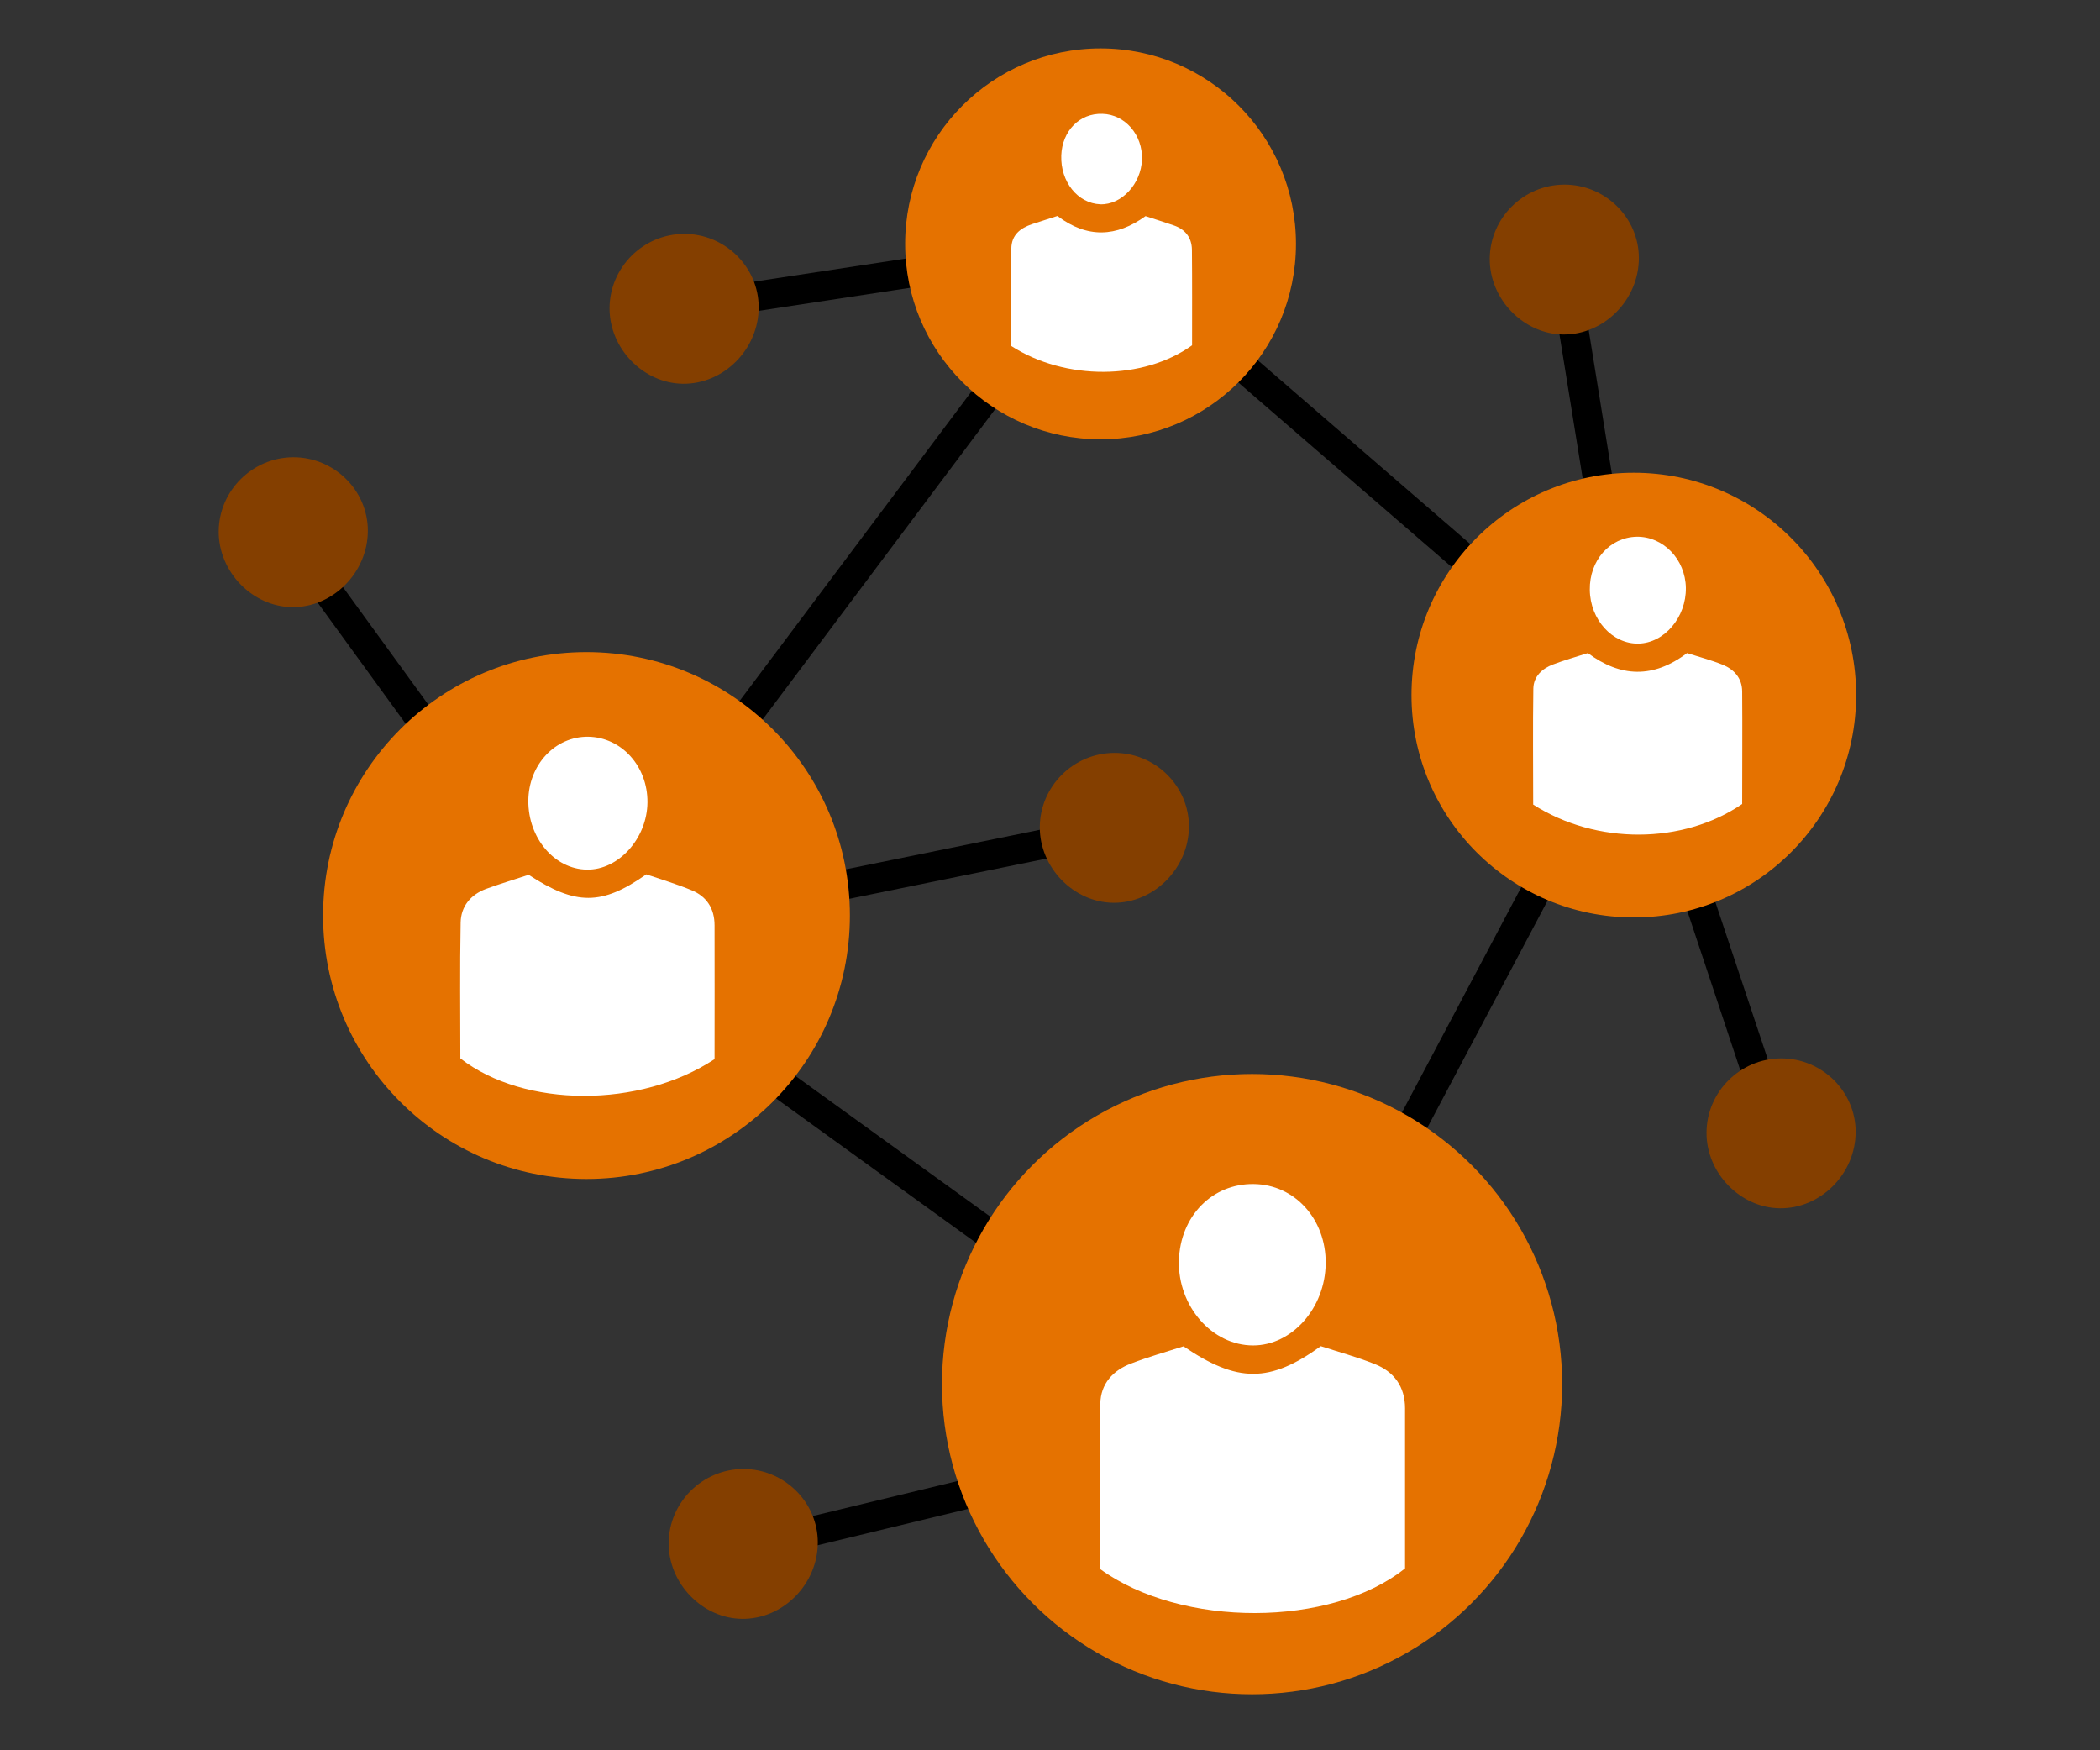 <?xml version="1.0" encoding="UTF-8"?>
<svg id="Layer_1" data-name="Layer 1" xmlns="http://www.w3.org/2000/svg" version="1.1" viewBox="0 0 300 250">
  <rect x="0" y="0" width="300" height="250" fill="#333333" stroke="none"/>
  <defs>
    <style>
      .cls-1 {
        fill: #e57200;
      }

      .cls-1, .cls-2, .cls-3, .cls-4 {
        stroke-width: 0px;
      }

      .cls-2 {
        fill: #843f00;
      }

      .cls-3 {
        fill: #000;
      }

      .cls-4 {
        fill: #fff;
      }
    </style>
  </defs>
  <g>
    <path class="cls-3" d="M179.771,206.637l-99.894-72.118L156.89,31.753l79.228,68.502-56.347,106.382ZM85.834,133.611l92.475,66.761,52.504-99.125-73.258-63.339-71.72,95.702h0Z"/>
    <polygon class="cls-3" points="81.946 136.405 41.267 80.411 44.683 77.928 83.765 131.725 156.096 116.982 156.94 121.118 81.946 136.405"/>
    <rect class="cls-3" x="99.887" y="37.06" width="57.664" height="4.221" transform="translate(-4.428 19.812) rotate(-8.653)"/>
    <polygon class="cls-3" points="250.23 157.723 231.381 101.087 221.997 42.909 226.166 42.237 235.522 100.246 254.237 156.387 250.23 157.723"/>
    <rect class="cls-3" x="108.123" y="209.841" width="71.921" height="4.221" transform="translate(-45.763 39.783) rotate(-13.588)"/>
  </g>
  <g>
    <circle class="cls-1" cx="157.222" cy="34.831" r="27.917"/>
    <circle class="cls-1" cx="233.402" cy="99.281" r="31.759"/>
    <circle class="cls-1" cx="83.784" cy="130.77" r="37.628"/>
    <circle class="cls-1" cx="178.866" cy="197.7" r="44.298"/>
  </g>
  <g>
    <path class="cls-4" d="M157.481,16.259c3.251.084,5.785,3.019,5.658,6.545-.127,3.484-2.935,6.482-5.954,6.376-3.23-.127-5.701-3.23-5.574-6.967.127-3.526,2.618-6.06,5.87-5.954Z"/>
    <path class="cls-4" d="M170.276,35.662c.042,4.582.021,9.184.021,13.66-6.946,5.004-18.115,5.067-25.822.106,0-4.561-.021-9.227,0-13.914.021-1.964,1.288-2.935,2.977-3.505,1.14-.359,2.259-.718,3.61-1.161,4.265,3.23,8.445,3.019,12.584.021,1.393.443,2.681.866,3.99,1.309,1.668.549,2.618,1.752,2.639,3.484,0,0,.001,0,.001,0Z"/>
    <path class="cls-4" d="M240.838,83.97c.063,4.18-3.061,7.875-6.756,7.96-3.737.084-6.925-3.42-6.967-7.685-.063-4.202,2.85-7.495,6.693-7.58,3.779-.063,6.967,3.209,7.031,7.305h-.001Z"/>
    <path class="cls-4" d="M248.882,98.729c.042,5.405,0,10.831,0,16.11-8.467,5.785-20.818,5.848-29.855.084,0-5.405-.063-11,.021-16.595.042-1.71,1.246-2.829,2.808-3.42,1.626-.612,3.315-1.098,4.983-1.626,4.666,3.463,9.332,3.653,14.167,0,1.647.528,3.42.992,5.109,1.668,1.626.676,2.745,1.921,2.766,3.779h0Z"/>
    <path class="cls-4" d="M179.101,169.121c5.87.063,10.346,5.025,10.282,11.338-.063,6.376-4.814,11.718-10.367,11.718-5.87,0-10.768-5.616-10.599-12.119.169-6.334,4.751-11.021,10.683-10.937h.001Z"/>
    <path class="cls-4" d="M200.722,201.172v22.845c-10.557,8.467-31.987,8.53-43.578.084,0-7.812-.063-15.687.042-23.584.042-2.871,1.816-4.793,4.413-5.764,2.47-.95,5.025-1.668,7.474-2.449,7.706,5.236,12.33,5.236,19.615-.021,2.47.802,5.109,1.52,7.664,2.534,2.808,1.098,4.371,3.251,4.371,6.355h-.001Z"/>
    <path class="cls-4" d="M102.079,132.151c.021,6.334,0,12.689,0,19.129-10.62,7.031-27.194,6.989-36.315-.106,0-6.376-.084-12.9.042-19.403.042-2.301,1.415-3.969,3.589-4.793,2.069-.76,4.159-1.372,6.123-2.027,6.735,4.392,10.451,4.413,16.806-.063,2.048.697,4.328,1.372,6.503,2.28,2.154.887,3.251,2.639,3.251,4.983h0Z"/>
    <path class="cls-4" d="M84.048,105.231c4.751.084,8.488,4.223,8.445,9.374-.042,5.152-4.138,9.691-8.657,9.607-4.624-.063-8.382-4.497-8.361-9.818.021-5.152,3.822-9.227,8.572-9.163h0Z"/>
  </g>
  <g>
    <path class="cls-2" d="M41.862,65.312c5.86-.034,10.686,4.723,10.686,10.48,0,5.998-4.998,10.997-10.824,10.928-5.688-.069-10.514-5.067-10.48-10.824.034-5.791,4.792-10.549,10.618-10.583h0Z"/>
    <path class="cls-2" d="M97.696,33.407c5.86-.034,10.686,4.723,10.686,10.48,0,5.998-4.998,10.997-10.824,10.928-5.688-.069-10.514-5.067-10.48-10.824.034-5.791,4.792-10.549,10.618-10.583h0Z"/>
    <path class="cls-2" d="M159.16,107.539c5.86-.034,10.686,4.723,10.686,10.48,0,5.998-4.998,10.997-10.824,10.928-5.688-.069-10.514-5.067-10.48-10.824.034-5.791,4.792-10.549,10.618-10.583h0Z"/>
    <path class="cls-2" d="M106.142,209.822c5.86-.034,10.686,4.723,10.686,10.48,0,5.998-4.998,10.997-10.824,10.928-5.688-.069-10.514-5.067-10.48-10.824.034-5.791,4.792-10.549,10.618-10.583h0Z"/>
    <path class="cls-2" d="M223.439,26.369c5.86-.034,10.686,4.723,10.686,10.48,0,5.998-4.998,10.997-10.824,10.928-5.688-.069-10.514-5.067-10.48-10.824.034-5.791,4.792-10.549,10.618-10.583h0Z"/>
    <path class="cls-2" d="M254.406,151.174c5.86-.034,10.686,4.723,10.686,10.48,0,5.998-4.998,10.997-10.824,10.928-5.688-.069-10.514-5.067-10.48-10.824.034-5.791,4.792-10.549,10.618-10.583h0Z"/>
  </g>
</svg>
